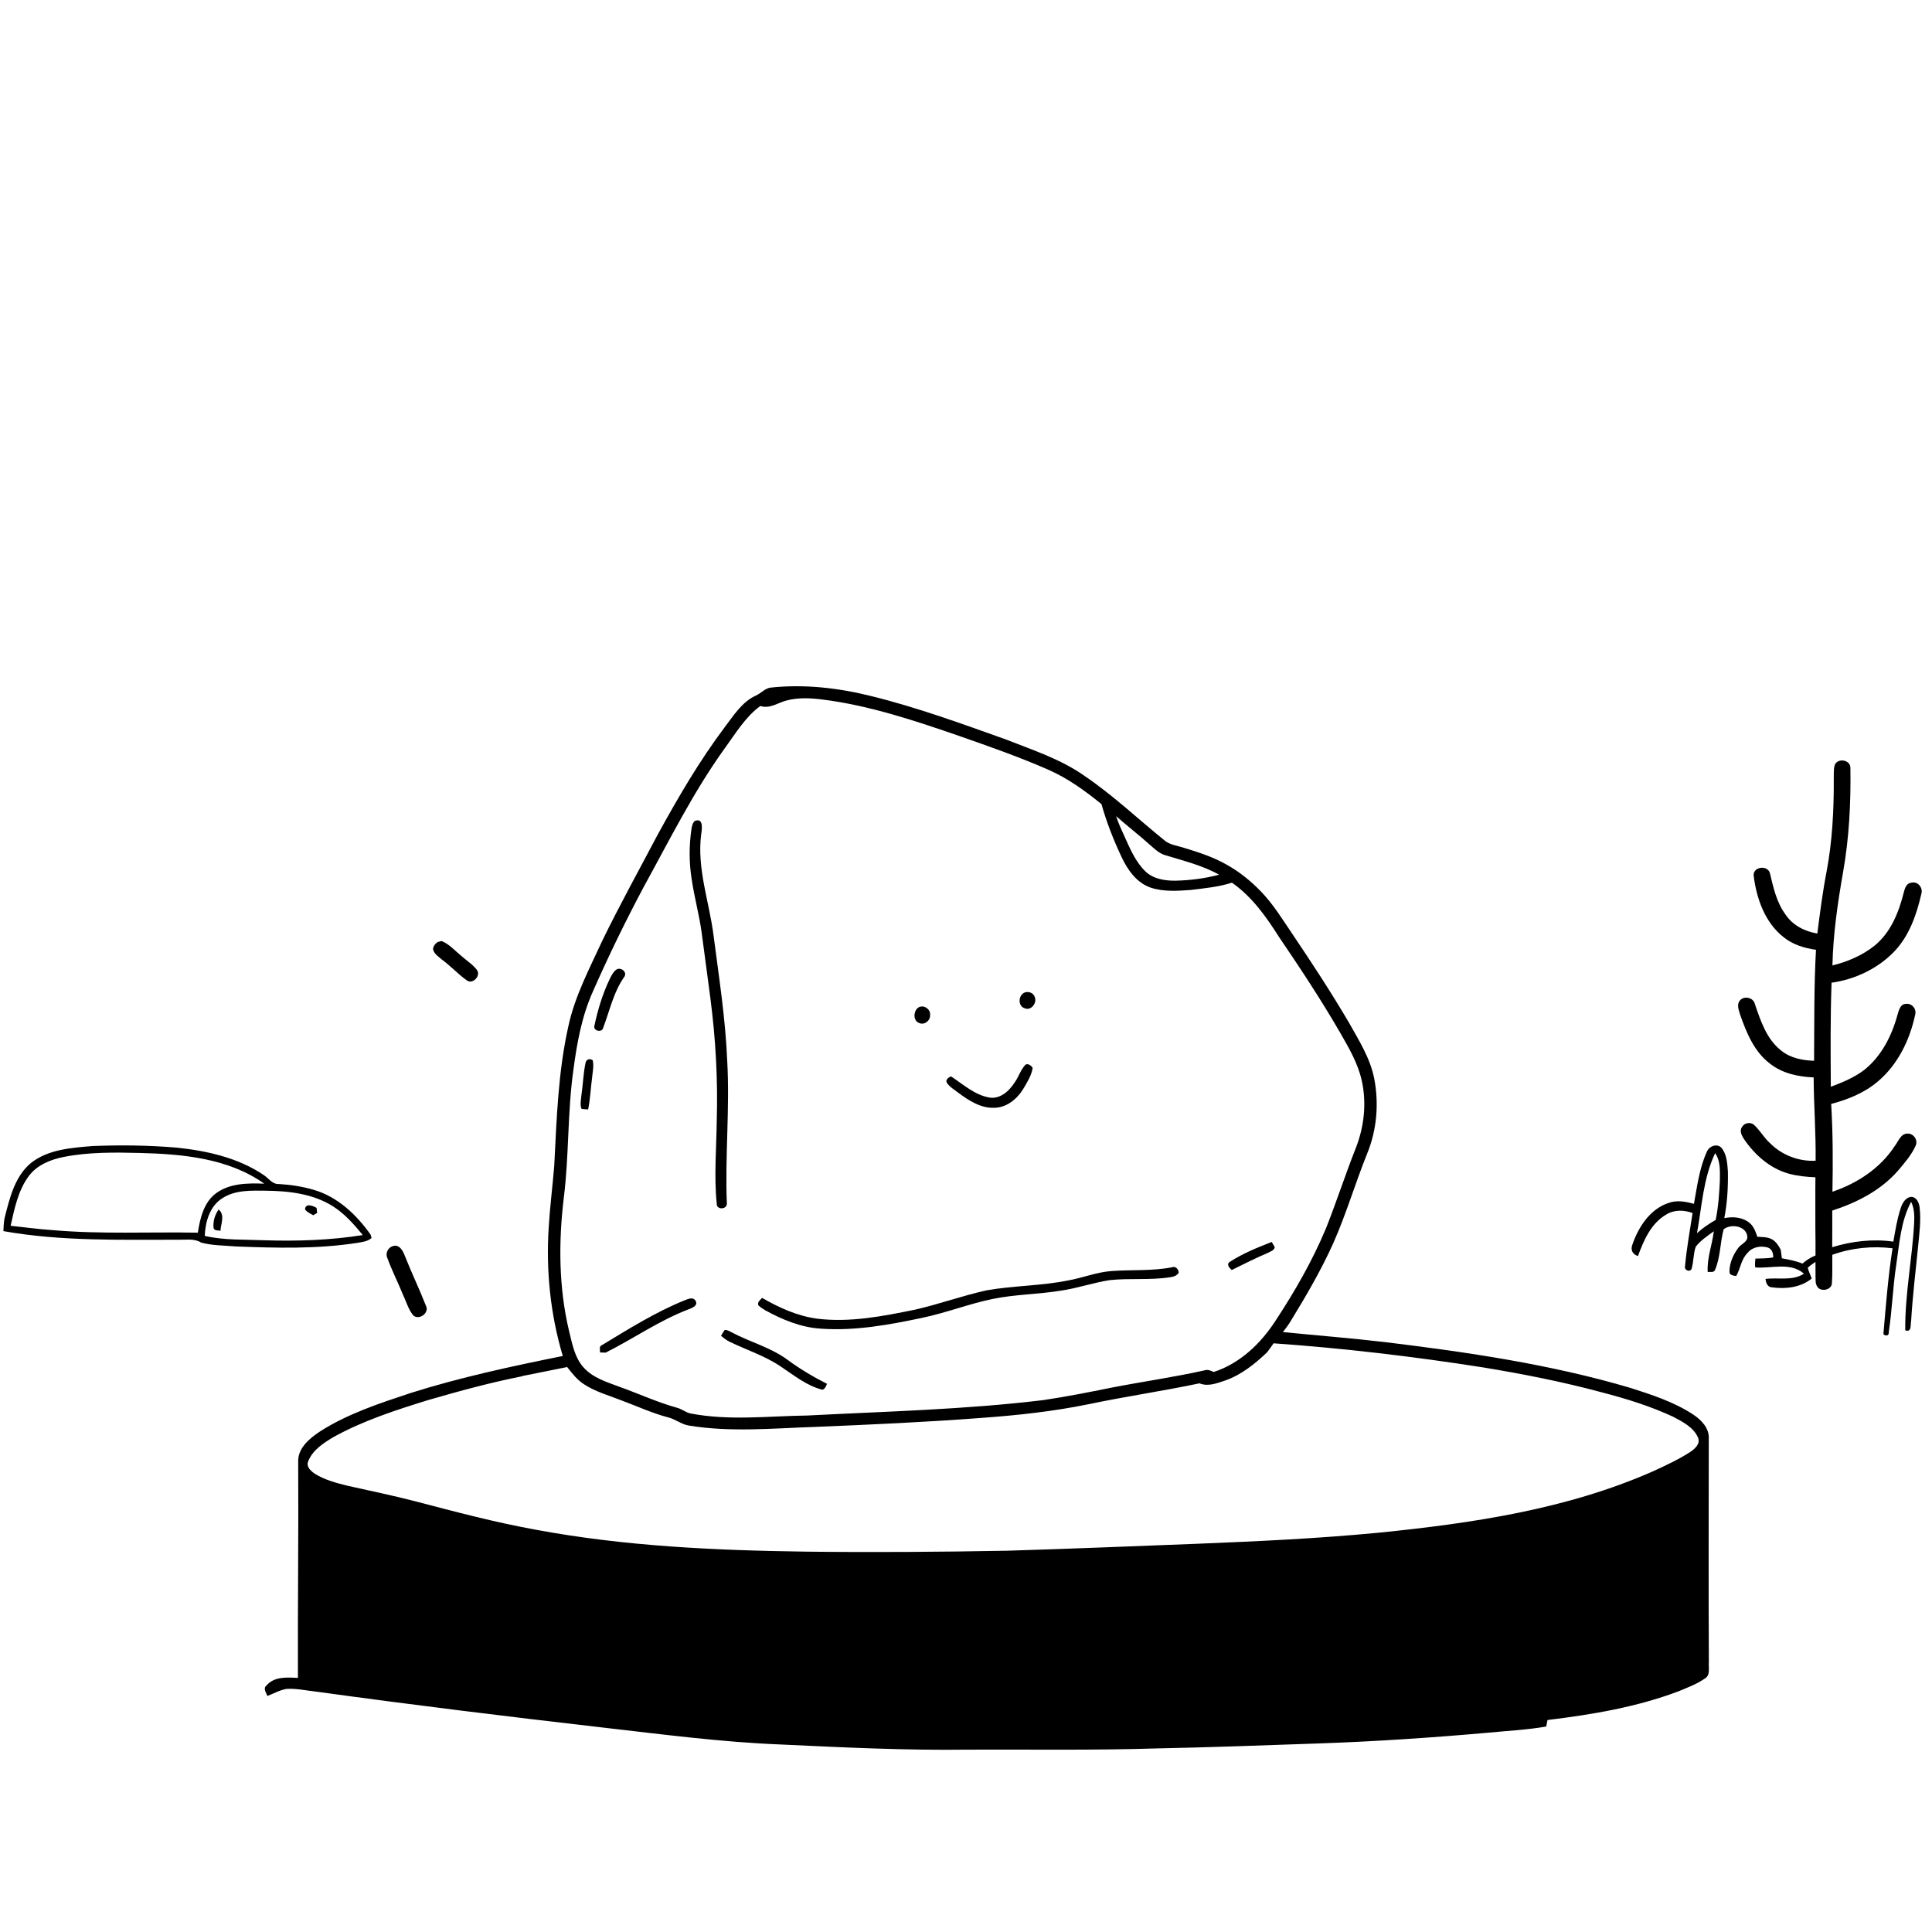 <svg xmlns="http://www.w3.org/2000/svg" viewBox="0 0 1024 1024" version="1.1">
<g id="Parent-Group"><g id="Group-rgba(0,0,0,0)" fill="rgba(0,0,0,0)">
<path fill="rgba(0,0,0,0)" opacity="1.00" d=" M 0.00 0.00 L 1024.00 0.00 L 1024.00 661.38 C 1021.52 661.35 1019.04 661.32 1016.57 661.29 C 1017.22 654.20 1018.29 647.04 1017.43 639.93 C 1017.14 637.49 1015.87 634.50 1013.06 634.37 C 1009.92 634.62 1008.28 637.68 1007.41 640.34 C 1005.53 646.11 1004.54 652.12 1003.52 658.09 C 992.64 656.53 981.56 657.85 971.10 661.04 C 971.16 654.57 971.15 648.11 971.13 641.64 C 984.03 637.46 996.66 631.05 1005.75 620.74 C 1009.32 616.57 1013.03 612.32 1015.31 607.29 C 1016.72 604.36 1014.31 600.73 1011.07 600.82 C 1007.38 600.79 1006.22 604.95 1004.30 607.36 C 996.63 619.17 984.42 627.19 971.23 631.64 C 971.51 616.13 971.50 600.60 970.56 585.11 C 979.43 582.77 988.17 579.25 995.23 573.26 C 1005.82 564.36 1012.19 551.31 1015.05 537.96 C 1016.03 534.84 1013.29 531.52 1010.04 532.09 C 1007.16 532.23 1006.46 535.43 1005.77 537.65 C 1002.78 548.81 997.27 559.78 988.08 567.09 C 982.78 571.11 976.56 573.70 970.37 576.00 C 970.25 557.62 970.10 539.23 970.77 520.86 C 983.28 519.11 995.44 513.31 1004.19 504.12 C 1011.99 495.86 1015.82 484.78 1018.32 473.91 C 1019.43 470.65 1016.51 466.90 1013.01 467.87 C 1010.40 468.08 1009.58 470.90 1009.04 473.01 C 1006.43 483.52 1002.11 494.36 993.43 501.32 C 986.97 506.43 979.20 509.75 971.23 511.70 C 971.59 494.98 974.04 478.40 976.92 461.95 C 980.11 443.82 981.03 425.34 980.75 406.96 C 980.75 402.67 974.07 401.58 972.46 405.42 C 971.73 407.86 972.03 410.47 971.94 413.00 C 972.01 429.42 971.17 445.90 968.11 462.06 C 966.01 472.89 964.63 483.84 963.22 494.78 C 956.55 493.71 950.03 490.37 946.28 484.60 C 941.58 478.19 939.89 470.30 938.08 462.74 C 936.79 458.38 929.26 459.30 929.46 463.98 C 930.94 476.12 935.38 488.88 945.30 496.69 C 950.18 500.68 956.35 502.55 962.51 503.41 C 961.41 523.01 961.65 542.63 961.50 562.24 C 955.37 562.04 948.97 560.81 944.10 556.85 C 936.32 550.83 933.16 541.05 930.10 532.10 C 929.32 528.71 924.44 527.61 922.24 530.23 C 920.33 532.36 921.58 535.32 922.27 537.69 C 925.64 547.32 929.75 557.47 938.18 563.79 C 944.70 568.95 953.13 570.70 961.27 571.05 C 961.34 585.78 962.51 600.48 962.31 615.22 C 953.34 615.67 944.39 612.24 938.09 605.84 C 934.89 602.99 932.85 599.11 929.71 596.23 C 927.77 594.51 924.51 595.11 923.27 597.36 C 921.86 599.39 923.12 601.82 924.28 603.63 C 929.95 611.99 938.00 619.22 947.89 622.01 C 952.54 623.32 957.39 623.78 962.21 623.99 C 962.10 632.81 962.22 641.64 962.18 650.47 C 961.51 654.34 961.04 658.25 960.88 662.18 C 955.20 662.82 949.48 662.71 943.80 662.33 C 942.66 660.17 941.28 657.98 939.08 656.81 C 936.73 655.55 933.99 655.70 931.43 655.51 C 930.47 652.79 929.50 649.83 927.11 648.01 C 923.42 645.06 918.37 644.74 913.91 645.64 C 915.51 637.52 915.96 629.20 915.82 620.94 C 915.51 616.65 915.26 611.85 912.44 608.39 C 909.99 605.77 905.78 607.55 904.62 610.55 C 900.69 619.21 899.53 628.80 897.82 638.07 C 893.34 636.81 888.52 635.94 884.04 637.70 C 874.40 641.03 868.36 650.48 865.18 659.71 C 850.45 660.10 835.70 659.78 820.97 659.79 C 796.98 659.63 772.98 659.78 748.99 659.65 C 734.90 658.96 720.78 659.83 706.70 658.84 C 713.52 643.43 718.28 627.22 724.56 611.60 C 729.77 598.98 730.96 584.81 728.32 571.43 C 726.16 560.73 720.23 551.39 714.97 542.01 C 705.55 525.97 695.34 510.41 684.95 494.98 C 679.74 487.31 674.89 479.31 668.42 472.60 C 662.98 466.96 656.81 461.95 649.94 458.17 C 642.75 454.09 634.82 451.58 626.96 449.19 C 623.76 448.18 620.23 447.79 617.52 445.67 C 603.27 434.20 589.97 421.49 574.79 411.22 C 562.19 402.33 547.38 397.55 533.18 391.94 C 509.70 383.57 486.23 374.98 461.99 368.99 C 444.43 364.59 426.17 362.49 408.12 364.48 C 405.25 365.04 403.29 367.48 400.69 368.64 C 393.33 371.96 388.95 379.07 384.23 385.26 C 370.67 403.30 359.30 422.83 348.47 442.60 C 338.70 461.15 328.53 479.50 319.34 498.36 C 312.52 513.22 304.69 527.87 301.23 543.99 C 295.79 568.28 295.02 593.28 293.75 618.06 C 292.85 628.97 291.46 639.85 290.81 650.79 C 290.50 651.84 290.18 652.89 289.85 653.94 C 258.71 654.66 227.54 653.64 196.41 654.36 C 188.99 643.84 178.97 634.34 166.35 630.65 C 160.35 628.88 154.12 627.92 147.88 627.56 C 144.22 627.79 142.24 624.25 139.43 622.56 C 125.87 613.53 109.52 609.91 93.53 608.26 C 78.74 607.00 63.87 606.84 49.05 607.42 C 37.86 608.37 25.64 609.15 16.45 616.37 C 7.74 623.57 5.07 635.22 2.41 645.68 C 1.59 644.64 0.79 643.60 0.00 642.55 L 0.00 0.00 M 209.38 462.40 C 192.03 465.53 176.76 478.23 170.81 494.86 C 166.16 506.98 166.33 520.77 171.06 532.84 C 175.40 544.41 184.19 554.13 195.04 559.99 C 209.00 567.93 226.59 568.37 241.34 562.33 C 255.56 556.68 267.30 544.62 271.79 529.90 C 279.25 508.04 269.36 482.11 249.72 470.20 C 238.04 462.18 223.16 460.14 209.38 462.40 Z" />
<path fill="rgba(0,0,0,0)" opacity="1.00" d=" M 899.45 653.62 C 902.02 639.40 902.77 624.44 909.06 611.20 C 912.05 615.51 911.56 620.99 911.56 625.97 C 911.21 632.86 910.76 639.81 909.34 646.58 C 905.82 648.61 902.44 650.85 899.45 653.62 Z" />
</g>
<g id="Group-000000" fill="#000000">
<path fill="#000000" opacity="1.00" d=" M 400.69 368.64 C 403.29 367.48 405.25 365.04 408.12 364.48 C 426.17 362.49 444.43 364.59 461.99 368.99 C 486.23 374.98 509.70 383.57 533.18 391.94 C 547.38 397.55 562.19 402.33 574.79 411.22 C 589.97 421.49 603.27 434.20 617.52 445.67 C 620.23 447.79 623.76 448.18 626.96 449.19 C 634.82 451.58 642.75 454.09 649.94 458.17 C 656.81 461.95 662.98 466.96 668.42 472.60 C 674.89 479.31 679.74 487.31 684.95 494.98 C 695.34 510.41 705.55 525.97 714.97 542.01 C 720.23 551.39 726.16 560.73 728.32 571.43 C 730.96 584.81 729.77 598.98 724.56 611.60 C 718.28 627.22 713.52 643.43 706.70 658.84 C 700.27 673.14 692.36 686.70 684.18 700.06 C 682.94 702.16 681.48 704.11 679.95 706.01 C 698.03 707.84 716.17 709.23 734.23 711.36 C 777.97 716.70 821.82 723.10 864.17 735.62 C 875.60 739.28 887.21 743.04 897.33 749.66 C 901.50 752.44 905.69 756.56 905.69 761.93 C 905.67 801.55 905.50 841.17 905.73 880.78 C 905.44 883.73 906.72 887.83 903.61 889.65 C 899.33 892.65 894.36 894.45 889.57 896.46 C 867.33 904.84 843.72 908.79 820.21 911.64 C 819.97 912.78 819.75 913.93 819.53 915.09 C 809.42 916.87 799.13 917.34 788.93 918.35 C 759.00 921.01 729.01 923.02 698.98 924.06 C 670.31 925.03 641.65 926.14 612.97 926.70 C 579.67 927.76 546.36 927.21 513.05 927.35 C 480.00 927.80 446.97 926.17 413.97 924.62 C 382.10 923.38 350.46 919.15 318.80 915.55 C 268.41 909.74 218.06 903.57 167.82 896.63 C 162.50 896.09 157.20 894.80 151.83 895.16 C 148.26 895.78 145.07 897.63 141.71 898.90 C 141.10 897.13 139.28 894.94 141.23 893.37 C 145.37 888.46 152.15 889.04 157.91 889.33 C 157.75 851.20 158.29 813.08 158.05 774.95 C 157.70 767.54 164.11 762.35 169.69 758.64 C 184.40 749.26 201.14 743.80 217.59 738.34 C 244.02 729.98 271.15 724.18 298.29 718.70 C 291.74 696.76 289.37 673.63 290.81 650.79 C 291.46 639.85 292.85 628.97 293.75 618.06 C 295.02 593.28 295.79 568.28 301.23 543.99 C 304.69 527.87 312.52 513.22 319.34 498.36 C 328.53 479.50 338.70 461.15 348.47 442.60 C 359.30 422.83 370.67 403.30 384.23 385.26 C 388.95 379.07 393.33 371.96 400.69 368.64 M 417.23 371.19 C 412.47 372.29 408.11 375.88 403.00 374.19 C 395.08 379.94 389.98 388.61 384.29 396.40 C 367.62 419.52 354.91 445.14 341.20 470.06 C 331.60 488.08 322.65 506.45 314.42 525.13 C 308.43 538.30 305.81 552.66 303.93 566.92 C 300.73 589.49 301.65 612.40 298.81 635.01 C 295.99 658.47 296.12 682.49 301.64 705.57 C 303.30 712.21 304.53 719.45 309.26 724.73 C 314.12 730.20 321.31 732.42 327.95 734.89 C 338.28 738.56 348.27 743.21 358.85 746.14 C 361.34 746.78 363.36 748.56 365.86 749.14 C 386.38 753.12 407.31 750.53 428.01 750.25 C 469.70 748.08 511.53 747.10 553.02 742.08 C 565.12 740.28 577.12 737.92 589.10 735.48 C 605.55 732.28 622.16 729.95 638.53 726.29 C 640.17 725.74 641.79 726.47 643.26 727.19 C 657.19 722.69 668.29 712.06 676.09 699.96 C 686.32 684.39 695.67 668.14 702.85 650.92 C 708.40 636.92 713.03 622.58 718.57 608.57 C 723.01 597.33 724.41 584.78 721.80 572.93 C 719.82 563.79 715.06 555.61 710.44 547.59 C 700.31 530.03 689.12 513.12 677.73 496.36 C 670.98 485.68 663.45 475.17 652.96 467.84 C 645.86 470.12 638.38 470.80 631.02 471.71 C 624.00 472.20 616.69 472.72 609.91 470.47 C 602.51 467.95 597.72 461.15 594.51 454.37 C 590.23 445.28 586.52 435.89 583.81 426.21 C 575.20 419.21 566.11 412.60 555.91 408.10 C 540.55 401.32 524.68 395.78 508.84 390.22 C 484.90 381.97 460.66 373.80 435.42 370.70 C 429.39 369.97 423.17 369.68 417.23 371.19 M 591.58 432.58 C 592.77 436.45 594.57 440.10 596.22 443.79 C 599.11 450.19 601.96 456.88 607.09 461.86 C 611.28 465.88 617.40 466.84 622.99 466.78 C 630.80 466.61 638.60 465.61 646.16 463.61 C 637.28 458.66 627.34 456.26 617.70 453.29 C 614.38 452.39 611.93 449.88 609.40 447.71 C 603.60 442.50 597.41 437.75 591.58 432.58 M 675.02 711.98 C 673.92 713.57 672.81 715.16 671.63 716.70 C 665.16 722.88 658.00 728.64 649.46 731.67 C 645.09 733.10 640.31 735.09 635.77 733.19 C 616.31 737.29 596.62 740.14 577.16 744.22 C 558.29 748.09 539.13 750.17 519.93 751.54 C 490.66 753.76 461.32 755.09 432.00 756.29 C 409.69 757.03 387.19 759.23 365.02 755.56 C 360.98 754.89 357.79 752.02 353.81 751.15 C 345.57 748.97 337.83 745.38 329.86 742.42 C 322.99 739.68 315.68 737.74 309.45 733.63 C 305.84 731.31 303.22 727.87 300.60 724.56 C 292.66 726.16 284.72 727.76 276.78 729.34 L 276.65 729.47 C 259.89 732.79 243.38 737.30 226.97 742.06 C 209.79 747.37 192.51 752.96 176.70 761.70 C 171.43 764.88 165.72 768.52 163.36 774.51 C 162.08 777.36 164.80 779.69 166.90 781.14 C 172.10 784.39 178.13 785.95 184.02 787.43 C 196.11 790.18 208.26 792.62 220.25 795.75 C 241.34 801.29 262.45 806.89 283.92 810.77 C 331.06 819.56 379.11 821.74 426.96 822.40 C 462.62 822.83 498.31 822.57 533.97 821.91 C 567.32 820.88 600.67 819.55 634.01 818.25 C 666.34 816.94 698.68 815.46 730.89 812.35 C 780.19 807.36 830.16 800.04 875.86 779.94 C 882.62 776.84 889.41 773.71 895.69 769.69 C 898.17 768.03 901.34 765.39 900.02 762.02 C 897.65 756.48 891.86 753.61 886.83 750.92 C 874.73 745.29 861.93 741.33 849.03 737.98 C 828.26 732.37 807.13 728.22 785.91 724.73 C 749.14 718.96 712.14 714.60 675.02 711.98 Z" />
<path fill="#000000" opacity="1.00" d=" M 972.46 405.42 C 974.07 401.58 980.75 402.67 980.75 406.96 C 981.03 425.34 980.11 443.82 976.92 461.95 C 974.04 478.40 971.59 494.98 971.23 511.70 C 979.20 509.75 986.97 506.43 993.43 501.32 C 1002.11 494.36 1006.43 483.52 1009.04 473.01 C 1009.58 470.90 1010.40 468.08 1013.01 467.87 C 1016.51 466.90 1019.43 470.65 1018.32 473.91 C 1015.82 484.78 1011.99 495.86 1004.19 504.12 C 995.44 513.31 983.28 519.11 970.77 520.86 C 970.10 539.23 970.25 557.62 970.37 576.00 C 976.56 573.70 982.78 571.11 988.08 567.09 C 997.27 559.78 1002.78 548.81 1005.77 537.65 C 1006.46 535.43 1007.16 532.23 1010.04 532.09 C 1013.29 531.52 1016.03 534.84 1015.05 537.96 C 1012.19 551.31 1005.82 564.36 995.23 573.26 C 988.17 579.25 979.43 582.77 970.56 585.11 C 971.50 600.60 971.51 616.13 971.23 631.64 C 984.42 627.19 996.63 619.17 1004.30 607.36 C 1006.22 604.95 1007.38 600.79 1011.07 600.82 C 1014.31 600.73 1016.72 604.36 1015.31 607.29 C 1013.03 612.32 1009.32 616.57 1005.75 620.74 C 996.66 631.05 984.03 637.46 971.13 641.64 C 971.15 648.11 971.16 654.57 971.10 661.04 C 981.56 657.85 992.64 656.53 1003.52 658.09 C 1004.54 652.12 1005.53 646.11 1007.41 640.34 C 1008.28 637.68 1009.92 634.62 1013.06 634.37 C 1015.87 634.50 1017.14 637.49 1017.43 639.93 C 1018.29 647.04 1017.22 654.20 1016.57 661.29 C 1015.26 674.17 1013.73 687.03 1012.95 699.95 C 1012.49 702.07 1013.38 706.38 1009.82 705.08 C 1009.61 685.95 1013.57 667.05 1014.54 647.98 C 1014.75 644.25 1014.60 640.40 1012.94 636.99 C 1007.35 647.40 1006.70 659.50 1004.97 670.96 C 1003.21 682.58 1002.86 694.37 1001.09 705.98 C 1001.33 708.01 999.56 708.32 998.24 707.17 C 999.55 691.96 1000.72 676.71 1003.09 661.61 C 992.38 660.30 981.33 661.39 971.17 665.07 C 971.07 670.08 971.33 675.10 970.94 680.11 C 970.92 682.77 967.68 684.13 965.41 683.50 C 963.37 683.09 962.36 680.92 962.33 679.03 C 962.16 675.64 962.33 672.24 962.24 668.85 C 960.82 669.84 959.31 670.73 958.14 672.01 C 958.68 673.93 959.55 675.75 960.26 677.62 C 954.61 682.36 946.48 683.31 939.41 682.34 C 936.85 682.32 935.97 680.03 935.77 677.87 C 942.58 676.97 949.95 679.08 956.14 675.08 C 948.82 668.73 938.87 672.50 930.31 671.75 C 930.08 670.19 930.24 668.62 930.39 667.08 C 933.53 666.94 936.71 667.09 939.82 666.45 C 939.97 664.34 939.12 661.88 936.93 661.21 C 933.15 660.12 928.70 660.92 926.19 664.14 C 922.85 667.45 922.48 672.37 920.25 676.31 C 918.88 676.13 916.60 675.97 916.66 674.09 C 916.61 669.56 918.59 665.05 921.27 661.46 C 922.80 659.25 926.74 658.18 926.05 654.98 C 925.16 649.62 917.29 648.55 913.58 651.54 C 911.63 658.62 911.94 666.30 908.98 673.11 C 908.35 674.72 906.40 673.94 905.12 674.22 C 904.66 666.85 907.49 659.83 908.36 652.59 C 904.99 655.09 901.36 657.43 898.78 660.79 C 897.42 664.62 897.73 668.84 896.51 672.72 C 895.31 674.52 892.50 672.99 893.11 671.02 C 893.97 661.61 895.65 652.28 897.10 642.95 C 892.52 641.18 887.16 641.10 882.95 643.85 C 874.98 648.56 871.21 657.46 868.15 665.74 C 865.35 664.87 864.09 662.49 865.18 659.71 C 868.36 650.48 874.40 641.03 884.04 637.70 C 888.52 635.94 893.34 636.81 897.82 638.07 C 899.53 628.80 900.69 619.21 904.62 610.55 C 905.78 607.55 909.99 605.77 912.44 608.39 C 915.26 611.85 915.51 616.65 915.82 620.94 C 915.96 629.20 915.51 637.52 913.91 645.64 C 918.37 644.74 923.42 645.06 927.11 648.01 C 929.50 649.83 930.47 652.79 931.43 655.51 C 933.99 655.70 936.73 655.55 939.08 656.81 C 941.28 657.98 942.66 660.17 943.80 662.33 C 944.05 663.84 944.23 665.38 944.43 666.92 C 948.11 667.62 951.83 668.28 955.32 669.72 C 957.40 667.94 959.69 666.43 962.26 665.43 C 962.27 660.44 962.26 655.45 962.18 650.47 C 962.22 641.64 962.10 632.81 962.21 623.99 C 957.39 623.78 952.54 623.32 947.89 622.01 C 938.00 619.22 929.95 611.99 924.28 603.63 C 923.12 601.82 921.86 599.39 923.27 597.36 C 924.51 595.11 927.77 594.51 929.71 596.23 C 932.85 599.11 934.89 602.99 938.09 605.84 C 944.39 612.24 953.34 615.67 962.31 615.22 C 962.51 600.48 961.34 585.78 961.27 571.05 C 953.13 570.70 944.70 568.95 938.18 563.79 C 929.75 557.47 925.64 547.32 922.27 537.69 C 921.58 535.32 920.33 532.36 922.24 530.23 C 924.44 527.61 929.32 528.71 930.10 532.10 C 933.16 541.05 936.32 550.83 944.10 556.85 C 948.97 560.81 955.37 562.04 961.50 562.24 C 961.65 542.63 961.41 523.01 962.51 503.41 C 956.35 502.55 950.18 500.68 945.30 496.69 C 935.38 488.88 930.94 476.12 929.46 463.98 C 929.26 459.30 936.79 458.38 938.08 462.74 C 939.89 470.30 941.58 478.19 946.28 484.60 C 950.03 490.37 956.55 493.71 963.22 494.78 C 964.63 483.84 966.01 472.89 968.11 462.06 C 971.17 445.90 972.01 429.42 971.94 413.00 C 972.03 410.47 971.73 407.86 972.46 405.42 M 899.45 653.62 C 902.44 650.85 905.82 648.61 909.34 646.58 C 910.76 639.81 911.21 632.86 911.56 625.97 C 911.56 620.99 912.05 615.51 909.06 611.20 C 902.77 624.44 902.02 639.40 899.45 653.62 Z" />
<path fill="#000000" opacity="1.00" d=" M 368.31 435.09 C 372.88 433.41 372.10 439.16 371.68 441.90 C 369.21 460.24 375.94 477.87 378.20 495.83 C 381.06 517.88 384.52 539.89 385.43 562.13 C 386.89 587.41 384.21 612.72 385.25 638.00 C 385.22 641.17 379.69 641.30 379.89 638.01 C 378.40 623.38 379.72 608.68 379.89 594.02 C 380.53 572.24 379.32 550.41 376.48 528.81 C 374.91 517.19 373.44 505.55 371.84 493.94 C 370.53 484.54 367.97 475.37 366.60 465.99 C 365.18 457.11 365.20 448.03 366.53 439.14 C 366.81 437.67 367.09 436.09 368.31 435.09 Z" />
<path fill="#000000" opacity="1.00" d=" M 232.14 499.24 C 232.62 499.12 233.58 498.89 234.07 498.77 C 238.15 500.39 241.08 503.89 244.45 506.59 C 247.25 509.14 250.62 511.14 252.89 514.24 C 254.88 517.25 250.55 521.92 247.44 519.63 C 242.79 516.34 238.95 512.06 234.35 508.71 C 232.49 507.06 229.94 505.61 229.50 502.94 C 229.75 501.37 230.75 499.99 232.14 499.24 Z" />
<path fill="#000000" opacity="1.00" d=" M 326.36 514.14 C 328.69 512.10 332.80 515.09 330.84 517.81 C 325.15 525.87 323.17 535.66 319.71 544.72 C 319.24 547.27 314.84 546.69 314.96 544.08 C 316.75 535.50 319.30 527.01 323.07 519.08 C 323.94 517.30 324.85 515.46 326.36 514.14 Z" />
<path fill="#000000" opacity="1.00" d=" M 543.06 526.07 C 545.14 525.28 547.78 526.22 548.44 528.45 C 549.78 531.56 546.52 535.86 543.14 534.41 C 539.38 533.36 539.67 527.43 543.06 526.07 Z" />
<path fill="#000000" opacity="1.00" d=" M 486.30 534.35 C 488.96 531.99 493.40 534.64 492.96 538.04 C 493.16 540.97 489.89 543.51 487.14 542.19 C 483.99 541.06 484.10 536.36 486.30 534.35 Z" />
<path fill="#000000" opacity="1.00" d=" M 310.32 563.51 C 310.60 561.51 312.56 560.76 314.18 561.99 C 314.84 565.01 314.11 568.09 313.83 571.12 C 313.07 576.75 312.87 582.46 311.72 588.03 C 310.54 587.98 309.37 587.88 308.21 587.72 C 307.26 585.27 308.04 582.60 308.20 580.09 C 309.04 574.58 309.16 568.97 310.32 563.51 Z" />
<path fill="#000000" opacity="1.00" d=" M 543.39 564.44 C 544.60 563.29 546.71 564.82 547.33 566.06 C 546.69 570.14 544.35 573.72 542.29 577.24 C 539.01 582.58 533.47 587.09 526.95 587.16 C 519.76 587.44 513.45 583.27 507.90 579.17 C 505.84 577.52 503.37 576.19 501.89 573.95 C 500.87 572.35 502.77 570.99 504.06 570.51 C 510.62 574.80 516.77 580.56 524.82 581.79 C 530.38 582.42 534.98 578.12 537.76 573.76 C 539.92 570.82 540.90 567.12 543.39 564.44 Z" />
<path fill="#000000" opacity="1.00" d=" M 16.45 616.37 C 25.64 609.15 37.86 608.37 49.05 607.42 C 63.87 606.84 78.74 607.00 93.53 608.26 C 109.52 609.91 125.87 613.53 139.43 622.56 C 142.24 624.25 144.22 627.79 147.88 627.56 C 154.12 627.92 160.35 628.88 166.35 630.65 C 178.97 634.34 188.99 643.84 196.41 654.36 C 196.54 654.81 196.81 655.71 196.94 656.16 C 194.88 658.00 192.08 658.27 189.48 658.73 C 168.12 662.07 146.42 661.47 124.90 660.64 C 118.80 660.08 112.53 660.22 106.60 658.59 C 103.13 656.39 98.96 657.15 95.08 657.08 C 63.97 657.05 32.56 657.99 1.80 652.52 C 1.87 650.22 2.00 647.93 2.41 645.68 C 5.07 635.22 7.74 623.57 16.45 616.37 M 33.91 613.18 C 26.85 614.56 19.63 617.42 15.22 623.39 C 9.57 631.02 7.68 640.60 5.63 649.68 C 13.09 650.47 20.51 651.52 28.00 652.00 C 53.55 654.23 79.24 652.87 104.85 653.34 C 106.05 645.79 107.97 637.34 114.44 632.50 C 121.78 627.07 131.36 627.05 140.07 627.37 C 120.98 613.82 96.68 611.66 73.97 611.09 C 60.61 610.76 47.09 610.60 33.91 613.18 M 117.95 635.02 C 111.20 639.15 108.81 647.60 108.52 655.05 C 118.75 657.43 129.51 656.92 139.99 657.36 C 157.46 657.92 175.01 657.37 192.29 654.61 C 187.66 648.98 182.77 643.38 176.57 639.43 C 166.04 632.71 153.25 631.25 141.03 631.10 C 133.25 631.02 124.77 630.63 117.95 635.02 Z" />
<path fill="#000000" opacity="1.00" d=" M 161.67 640.99 C 161.85 637.52 165.93 639.05 167.80 640.23 C 167.87 640.90 168.01 642.24 168.08 642.91 C 167.56 643.20 166.52 643.80 166.00 644.10 C 164.46 643.22 162.71 642.51 161.67 640.99 Z" />
<path fill="#000000" opacity="1.00" d=" M 113.20 650.86 C 112.82 647.45 113.86 643.82 115.90 641.06 C 119.38 643.98 117.05 648.63 116.85 652.36 C 115.62 652.00 113.61 652.49 113.20 650.86 Z" />
<path fill="#000000" opacity="1.00" d=" M 651.77 668.83 C 658.69 664.38 666.41 661.22 674.06 658.26 C 674.46 658.95 675.25 660.33 675.64 661.02 C 675.35 662.81 673.33 663.26 672.00 664.05 C 665.48 666.80 659.18 670.02 652.83 673.13 C 651.61 672.06 649.86 670.15 651.77 668.83 Z" />
<path fill="#000000" opacity="1.00" d=" M 208.41 660.40 C 211.68 659.48 213.53 662.89 214.49 665.42 C 218.02 674.39 222.24 683.08 225.75 692.06 C 227.80 695.89 221.95 700.06 218.96 697.10 C 216.34 693.84 215.27 689.68 213.48 685.96 C 210.83 679.52 207.68 673.28 205.29 666.75 C 204.09 664.20 205.74 661.05 208.41 660.40 Z" />
<path fill="#000000" opacity="1.00" d=" M 588.87 673.70 C 599.58 672.89 610.41 673.76 621.01 671.72 C 623.04 670.90 624.58 672.59 624.75 674.51 C 623.84 676.28 621.76 676.73 619.96 677.00 C 609.42 678.59 598.70 677.37 588.13 678.50 C 579.31 679.87 570.82 682.88 561.97 684.12 C 550.02 686.06 537.83 686.03 525.95 688.51 C 513.49 691.10 501.56 695.77 489.10 698.41 C 471.39 702.16 453.27 705.50 435.08 704.22 C 424.61 703.58 414.73 699.50 405.64 694.50 C 404.34 693.73 403.06 692.93 401.97 691.89 C 401.28 690.11 402.90 689.02 403.94 687.91 C 412.93 693.11 422.61 697.50 432.98 698.91 C 450.41 701.08 467.85 697.64 484.87 694.17 C 497.69 691.28 510.07 686.73 522.90 683.91 C 537.22 681.38 551.88 681.56 566.15 678.66 C 573.80 677.32 581.09 674.30 588.87 673.70 Z" />
<path fill="#000000" opacity="1.00" d=" M 362.57 689.31 C 364.53 688.63 367.13 687.11 368.64 689.39 C 370.14 691.93 367.06 693.16 365.16 693.89 C 349.57 699.77 335.84 709.47 321.01 716.92 C 320.27 716.90 318.77 716.85 318.03 716.83 C 318.11 715.49 317.34 713.64 318.98 712.97 C 333.13 704.43 347.21 695.56 362.57 689.31 Z" />
<path fill="#000000" opacity="1.00" d=" M 384.09 704.93 C 385.41 704.75 386.56 705.57 387.70 706.11 C 397.43 711.32 408.41 714.10 417.40 720.71 C 423.98 725.59 431.03 729.76 438.33 733.46 C 437.79 734.68 437.34 736.11 435.92 736.60 C 427.57 734.52 420.79 728.91 413.75 724.25 C 405.42 718.60 395.73 715.54 386.73 711.17 C 385.05 710.36 383.59 709.18 382.16 708.02 C 382.73 706.94 383.38 705.91 384.09 704.93 Z" />
</g>
<g id="Group-000000" fill="#000000">
<path fill="rgba(0,0,0,0)" opacity="1.00" d=" M 417.23 371.19 C 423.17 369.68 429.39 369.97 435.42 370.70 C 460.66 373.80 484.90 381.97 508.84 390.22 C 524.68 395.78 540.55 401.32 555.91 408.10 C 566.11 412.60 575.20 419.21 583.81 426.21 C 586.52 435.89 590.23 445.28 594.51 454.37 C 597.72 461.15 602.51 467.95 609.91 470.47 C 616.69 472.72 624.00 472.20 631.02 471.71 C 638.38 470.80 645.86 470.12 652.96 467.84 C 663.45 475.17 670.98 485.68 677.73 496.36 C 689.12 513.12 700.31 530.03 710.44 547.59 C 715.06 555.61 719.82 563.79 721.80 572.93 C 724.41 584.78 723.01 597.33 718.57 608.57 C 713.03 622.58 708.40 636.92 702.85 650.92 C 695.67 668.14 686.32 684.39 676.09 699.96 C 668.29 712.06 657.19 722.69 643.26 727.19 C 641.79 726.47 640.17 725.74 638.53 726.29 C 622.16 729.95 605.55 732.28 589.10 735.48 C 577.12 737.92 565.12 740.28 553.02 742.08 C 511.53 747.10 469.70 748.08 428.01 750.25 C 407.31 750.53 386.38 753.12 365.86 749.14 C 363.36 748.56 361.34 746.78 358.85 746.14 C 348.27 743.21 338.28 738.56 327.95 734.89 C 321.31 732.42 314.12 730.20 309.26 724.73 C 304.53 719.45 303.30 712.21 301.64 705.57 C 296.12 682.49 295.99 658.47 298.81 635.01 C 301.65 612.40 300.73 589.49 303.93 566.92 C 305.81 552.66 308.43 538.30 314.42 525.13 C 322.65 506.45 331.60 488.08 341.20 470.06 C 354.91 445.14 367.62 419.52 384.29 396.40 C 389.98 388.61 395.08 379.94 403.00 374.19 C 408.11 375.88 412.47 372.29 417.23 371.19 M 368.31 435.09 C 367.09 436.09 366.81 437.67 366.53 439.14 C 365.20 448.03 365.18 457.11 366.60 465.99 C 367.97 475.37 370.53 484.54 371.84 493.94 C 373.44 505.55 374.91 517.19 376.48 528.81 C 379.32 550.41 380.53 572.24 379.89 594.02 C 379.72 608.68 378.40 623.38 379.89 638.01 C 379.69 641.30 385.22 641.17 385.25 638.00 C 384.21 612.72 386.89 587.41 385.43 562.13 C 384.52 539.89 381.06 517.88 378.20 495.83 C 375.94 477.87 369.21 460.24 371.68 441.90 C 372.10 439.16 372.88 433.41 368.31 435.09 M 326.36 514.14 C 324.85 515.46 323.94 517.30 323.07 519.08 C 319.30 527.01 316.75 535.50 314.96 544.08 C 314.84 546.69 319.24 547.27 319.71 544.72 C 323.17 535.66 325.15 525.87 330.84 517.81 C 332.80 515.09 328.69 512.10 326.36 514.14 M 543.06 526.07 C 539.67 527.43 539.38 533.36 543.14 534.41 C 546.52 535.86 549.78 531.56 548.44 528.45 C 547.78 526.22 545.14 525.28 543.06 526.07 M 486.30 534.35 C 484.10 536.36 483.99 541.06 487.14 542.19 C 489.89 543.51 493.16 540.97 492.96 538.04 C 493.40 534.64 488.96 531.99 486.30 534.35 M 310.32 563.51 C 309.16 568.97 309.04 574.58 308.20 580.09 C 308.04 582.60 307.26 585.27 308.21 587.72 C 309.37 587.88 310.54 587.98 311.72 588.03 C 312.87 582.46 313.07 576.75 313.83 571.12 C 314.11 568.09 314.84 565.01 314.18 561.99 C 312.56 560.76 310.60 561.51 310.32 563.51 M 543.39 564.44 C 540.90 567.12 539.92 570.82 537.76 573.76 C 534.98 578.12 530.38 582.42 524.82 581.79 C 516.77 580.56 510.62 574.80 504.06 570.51 C 502.77 570.99 500.87 572.35 501.89 573.95 C 503.37 576.19 505.84 577.52 507.90 579.17 C 513.45 583.27 519.76 587.44 526.95 587.16 C 533.47 587.09 539.01 582.58 542.29 577.24 C 544.35 573.72 546.69 570.14 547.33 566.06 C 546.71 564.82 544.60 563.29 543.39 564.44 M 651.77 668.83 C 649.86 670.15 651.61 672.06 652.83 673.13 C 659.18 670.02 665.48 666.80 672.00 664.05 C 673.33 663.26 675.35 662.81 675.64 661.02 C 675.25 660.33 674.46 658.95 674.06 658.26 C 666.41 661.22 658.69 664.38 651.77 668.83 M 588.87 673.70 C 581.09 674.30 573.80 677.32 566.15 678.66 C 551.88 681.56 537.22 681.38 522.90 683.91 C 510.07 686.73 497.69 691.28 484.87 694.17 C 467.85 697.64 450.41 701.08 432.98 698.91 C 422.61 697.50 412.93 693.11 403.94 687.91 C 402.90 689.02 401.28 690.11 401.97 691.89 C 403.06 692.93 404.34 693.73 405.64 694.50 C 414.73 699.50 424.61 703.58 435.08 704.22 C 453.27 705.50 471.39 702.16 489.10 698.41 C 501.56 695.77 513.49 691.10 525.95 688.51 C 537.83 686.03 550.02 686.06 561.97 684.12 C 570.82 682.88 579.31 679.87 588.13 678.50 C 598.70 677.37 609.42 678.59 619.96 677.00 C 621.76 676.73 623.84 676.28 624.75 674.51 C 624.58 672.59 623.04 670.90 621.01 671.72 C 610.41 673.76 599.58 672.89 588.87 673.70 M 362.57 689.31 C 347.21 695.56 333.13 704.43 318.98 712.97 C 317.34 713.64 318.11 715.49 318.03 716.83 C 318.77 716.85 320.27 716.90 321.01 716.92 C 335.84 709.47 349.57 699.77 365.16 693.89 C 367.06 693.16 370.14 691.93 368.64 689.39 C 367.13 687.11 364.53 688.63 362.57 689.31 M 384.09 704.93 C 383.38 705.91 382.73 706.94 382.16 708.02 C 383.59 709.18 385.05 710.36 386.73 711.17 C 395.73 715.54 405.42 718.60 413.75 724.25 C 420.79 728.91 427.57 734.52 435.92 736.60 C 437.34 736.11 437.79 734.68 438.33 733.46 C 431.03 729.76 423.98 725.59 417.40 720.71 C 408.41 714.10 397.43 711.32 387.70 706.11 C 386.56 705.57 385.41 704.75 384.09 704.93 Z" />
<path fill="rgba(0,0,0,0)" opacity="1.00" d=" M 591.58 432.58 C 597.41 437.75 603.60 442.50 609.40 447.71 C 611.93 449.88 614.38 452.39 617.70 453.29 C 627.34 456.26 637.28 458.66 646.16 463.61 C 638.60 465.61 630.80 466.61 622.99 466.78 C 617.40 466.84 611.28 465.88 607.09 461.86 C 601.96 456.88 599.11 450.19 596.22 443.79 C 594.57 440.10 592.77 436.45 591.58 432.58 Z" />
<path fill="rgba(0,0,0,0)" opacity="1.00" d=" M 209.38 462.40 C 223.16 460.14 238.04 462.18 249.72 470.20 C 269.36 482.11 279.25 508.04 271.79 529.90 C 267.30 544.62 255.56 556.68 241.34 562.33 C 226.59 568.37 209.00 567.93 195.04 559.99 C 184.19 554.13 175.40 544.41 171.06 532.84 C 166.33 520.77 166.16 506.98 170.81 494.86 C 176.76 478.23 192.03 465.53 209.38 462.40 M 232.14 499.24 C 230.75 499.99 229.75 501.37 229.50 502.94 C 229.94 505.61 232.49 507.06 234.35 508.71 C 238.95 512.06 242.79 516.34 247.44 519.63 C 250.55 521.92 254.88 517.25 252.89 514.24 C 250.62 511.14 247.25 509.14 244.45 506.59 C 241.08 503.89 238.15 500.39 234.07 498.77 C 233.58 498.89 232.62 499.12 232.14 499.24 Z" />
<path fill="rgba(0,0,0,0)" opacity="1.00" d=" M 33.91 613.18 C 47.09 610.60 60.61 610.76 73.97 611.09 C 96.68 611.66 120.98 613.82 140.07 627.37 C 131.36 627.05 121.78 627.07 114.44 632.50 C 107.97 637.34 106.05 645.79 104.85 653.34 C 79.24 652.87 53.55 654.23 28.00 652.00 C 20.51 651.52 13.09 650.47 5.63 649.68 C 7.68 640.60 9.57 631.02 15.22 623.39 C 19.63 617.42 26.85 614.56 33.91 613.18 Z" />
<path fill="rgba(0,0,0,0)" opacity="1.00" d=" M 117.95 635.02 C 124.77 630.63 133.25 631.02 141.03 631.10 C 153.25 631.25 166.04 632.71 176.57 639.43 C 182.77 643.38 187.66 648.98 192.29 654.61 C 175.01 657.37 157.46 657.92 139.99 657.36 C 129.51 656.92 118.75 657.43 108.52 655.05 C 108.81 647.60 111.20 639.15 117.95 635.02 M 161.67 640.99 C 162.71 642.51 164.46 643.22 166.00 644.10 C 166.52 643.80 167.56 643.20 168.08 642.91 C 168.01 642.24 167.87 640.90 167.80 640.23 C 165.93 639.05 161.85 637.52 161.67 640.99 M 113.20 650.86 C 113.61 652.49 115.62 652.00 116.85 652.36 C 117.05 648.63 119.38 643.98 115.90 641.06 C 113.86 643.82 112.82 647.45 113.20 650.86 Z" />
<path fill="rgba(0,0,0,0)" opacity="1.00" d=" M 1012.94 636.99 C 1014.60 640.40 1014.75 644.25 1014.54 647.98 C 1013.57 667.05 1009.61 685.95 1009.82 705.08 C 1013.38 706.38 1012.49 702.07 1012.95 699.95 C 1013.73 687.03 1015.26 674.17 1016.57 661.29 C 1019.04 661.32 1021.52 661.35 1024.00 661.38 L 1024.00 1024.00 L 0.00 1024.00 L 0.00 642.55 C 0.79 643.60 1.59 644.64 2.41 645.68 C 2.00 647.93 1.87 650.22 1.80 652.52 C 32.56 657.99 63.97 657.05 95.08 657.08 C 98.96 657.15 103.13 656.39 106.60 658.59 C 112.53 660.22 118.80 660.08 124.90 660.64 C 146.42 661.47 168.12 662.07 189.48 658.73 C 192.08 658.27 194.88 658.00 196.94 656.16 C 196.81 655.71 196.54 654.81 196.41 654.36 C 227.54 653.64 258.71 654.66 289.85 653.94 C 290.18 652.89 290.50 651.84 290.81 650.79 C 289.37 673.63 291.74 696.76 298.29 718.70 C 271.15 724.18 244.02 729.98 217.59 738.34 C 201.14 743.80 184.40 749.26 169.69 758.64 C 164.11 762.35 157.70 767.54 158.05 774.95 C 158.29 813.08 157.75 851.20 157.91 889.33 C 152.15 889.04 145.37 888.46 141.23 893.37 C 139.28 894.94 141.10 897.13 141.71 898.90 C 139.16 900.47 135.82 902.48 135.97 905.90 C 136.74 909.33 140.62 910.46 143.53 911.48 C 153.50 914.27 163.86 915.29 174.10 916.68 C 192.77 918.96 211.37 921.78 230.03 924.19 C 263.98 928.47 297.98 932.35 332.09 935.18 C 373.12 938.70 414.25 940.92 455.34 943.56 C 485.19 945.61 515.07 947.36 545.00 947.29 C 631.55 946.58 717.63 936.57 803.95 931.30 C 824.35 929.89 844.73 928.07 865.14 926.66 C 884.53 925.15 904.60 923.97 922.43 915.43 C 928.77 912.24 935.66 907.43 936.78 899.87 C 937.73 894.54 933.32 890.31 929.06 887.99 C 921.79 884.23 913.76 882.15 905.73 880.78 C 905.50 841.17 905.67 801.55 905.69 761.93 C 905.69 756.56 901.50 752.44 897.33 749.66 C 887.21 743.04 875.60 739.28 864.17 735.62 C 821.82 723.10 777.97 716.70 734.23 711.36 C 716.17 709.23 698.03 707.84 679.95 706.01 C 681.48 704.11 682.94 702.16 684.18 700.06 C 692.36 686.70 700.27 673.14 706.70 658.84 C 720.78 659.83 734.90 658.96 748.99 659.65 C 772.98 659.78 796.98 659.63 820.97 659.79 C 835.70 659.78 850.45 660.10 865.18 659.71 C 864.09 662.49 865.35 664.87 868.15 665.74 C 871.21 657.46 874.98 648.56 882.95 643.85 C 887.16 641.10 892.52 641.18 897.10 642.95 C 895.65 652.28 893.97 661.61 893.11 671.02 C 892.50 672.99 895.31 674.52 896.51 672.72 C 897.73 668.84 897.42 664.62 898.78 660.79 C 901.36 657.43 904.99 655.09 908.36 652.59 C 907.49 659.83 904.66 666.85 905.12 674.22 C 906.40 673.94 908.35 674.72 908.98 673.11 C 911.94 666.30 911.63 658.62 913.58 651.54 C 917.29 648.55 925.16 649.62 926.05 654.98 C 926.74 658.18 922.80 659.25 921.27 661.46 C 918.59 665.05 916.61 669.56 916.66 674.09 C 916.60 675.97 918.88 676.13 920.25 676.31 C 922.48 672.37 922.85 667.45 926.19 664.14 C 928.70 660.92 933.15 660.12 936.93 661.21 C 939.12 661.88 939.97 664.34 939.82 666.45 C 936.71 667.09 933.53 666.94 930.39 667.08 C 930.24 668.62 930.08 670.19 930.31 671.75 C 938.87 672.50 948.82 668.73 956.14 675.08 C 949.95 679.08 942.58 676.97 935.77 677.87 C 935.97 680.03 936.85 682.32 939.41 682.34 C 946.48 683.31 954.61 682.36 960.26 677.62 C 959.55 675.75 958.68 673.93 958.14 672.01 C 959.31 670.73 960.82 669.84 962.24 668.85 C 962.33 672.24 962.16 675.64 962.33 679.03 C 962.36 680.92 963.37 683.09 965.41 683.50 C 967.68 684.13 970.92 682.77 970.94 680.11 C 971.33 675.10 971.07 670.08 971.17 665.07 C 981.33 661.39 992.38 660.30 1003.09 661.61 C 1000.72 676.71 999.55 691.96 998.24 707.17 C 999.56 708.32 1001.33 708.01 1001.09 705.98 C 1002.86 694.37 1003.21 682.58 1004.97 670.96 C 1006.70 659.50 1007.35 647.40 1012.94 636.99 M 208.41 660.40 C 205.74 661.05 204.09 664.20 205.29 666.75 C 207.68 673.28 210.83 679.52 213.48 685.96 C 215.27 689.68 216.34 693.84 218.96 697.10 C 221.95 700.06 227.80 695.89 225.75 692.06 C 222.24 683.08 218.02 674.39 214.49 665.42 C 213.53 662.89 211.68 659.48 208.41 660.40 Z" />
<path fill="rgba(0,0,0,0)" opacity="1.00" d=" M 960.88 662.18 C 961.04 658.25 961.51 654.34 962.18 650.47 C 962.26 655.45 962.27 660.44 962.26 665.43 C 959.69 666.43 957.40 667.94 955.32 669.72 C 951.83 668.28 948.11 667.62 944.43 666.92 C 944.23 665.38 944.05 663.84 943.80 662.33 C 949.48 662.71 955.20 662.82 960.88 662.18 Z" />
<path fill="rgba(0,0,0,0)" opacity="1.00" d=" M 675.02 711.98 C 712.14 714.60 749.14 718.96 785.91 724.73 C 807.13 728.22 828.26 732.37 849.03 737.98 C 861.93 741.33 874.73 745.29 886.83 750.92 C 891.86 753.61 897.65 756.48 900.02 762.02 C 901.34 765.39 898.17 768.03 895.69 769.69 C 889.41 773.71 882.62 776.84 875.86 779.94 C 830.16 800.04 780.19 807.36 730.89 812.35 C 698.68 815.46 666.34 816.94 634.01 818.25 C 600.67 819.55 567.32 820.88 533.97 821.91 C 498.31 822.57 462.62 822.83 426.96 822.40 C 379.11 821.74 331.06 819.56 283.92 810.77 C 262.45 806.89 241.34 801.29 220.25 795.75 C 208.26 792.62 196.11 790.18 184.02 787.43 C 178.13 785.95 172.10 784.39 166.90 781.14 C 164.80 779.69 162.08 777.36 163.36 774.51 C 165.72 768.52 171.43 764.88 176.70 761.70 C 192.51 752.96 209.79 747.37 226.97 742.06 C 243.38 737.30 259.89 732.79 276.65 729.47 C 270.04 736.03 264.48 743.52 259.00 751.03 C 254.06 758.21 249.47 766.87 251.35 775.88 C 252.96 783.24 259.43 788.24 266.14 790.83 C 275.68 794.47 285.93 795.73 296.03 796.83 C 341.27 801.07 386.80 798.88 432.01 795.52 C 484.60 791.09 537.16 786.30 589.79 782.35 C 608.58 781.07 627.36 779.32 645.96 776.26 C 660.03 773.85 674.38 771.53 687.44 765.50 C 694.08 762.46 700.32 756.68 701.06 749.05 C 701.91 741.82 696.96 735.62 691.75 731.27 C 685.28 726.10 678.67 721.08 671.63 716.70 C 672.81 715.16 673.92 713.57 675.02 711.98 Z" />
</g>
<g id="Group-000000" fill="#000000">
<path fill="rgba(0,0,0,0)" opacity="1.00" d=" M 649.46 731.67 C 658.00 728.64 665.16 722.88 671.63 716.70 C 678.67 721.08 685.28 726.10 691.75 731.27 C 696.96 735.62 701.91 741.82 701.06 749.05 C 700.32 756.68 694.08 762.46 687.44 765.50 C 674.38 771.53 660.03 773.85 645.96 776.26 C 627.36 779.32 608.58 781.07 589.79 782.35 C 537.16 786.30 484.60 791.09 432.01 795.52 C 386.80 798.88 341.27 801.07 296.03 796.83 C 285.93 795.73 275.68 794.47 266.14 790.83 C 259.43 788.24 252.96 783.24 251.35 775.88 C 249.47 766.87 254.06 758.21 259.00 751.03 C 264.48 743.52 270.04 736.03 276.65 729.47 L 276.78 729.34 C 284.72 727.76 292.66 726.16 300.60 724.56 C 303.22 727.87 305.84 731.31 309.45 733.63 C 315.68 737.74 322.99 739.68 329.86 742.42 C 337.83 745.38 345.57 748.97 353.81 751.15 C 357.79 752.02 360.98 754.89 365.02 755.56 C 387.19 759.23 409.69 757.03 432.00 756.29 C 461.32 755.09 490.66 753.76 519.93 751.54 C 539.13 750.17 558.29 748.09 577.16 744.22 C 596.62 740.14 616.31 737.29 635.77 733.19 C 640.31 735.09 645.09 733.10 649.46 731.67 Z" />
<path fill="rgba(0,0,0,0)" opacity="1.00" d=" M 905.73 880.78 C 913.76 882.15 921.79 884.23 929.06 887.99 C 933.32 890.31 937.73 894.54 936.78 899.87 C 935.66 907.43 928.77 912.24 922.43 915.43 C 904.60 923.97 884.53 925.15 865.14 926.66 C 844.73 928.07 824.35 929.89 803.95 931.30 C 717.63 936.57 631.55 946.58 545.00 947.29 C 515.07 947.36 485.19 945.61 455.34 943.56 C 414.25 940.92 373.12 938.70 332.09 935.18 C 297.98 932.35 263.98 928.47 230.03 924.19 C 211.37 921.78 192.77 918.96 174.10 916.68 C 163.86 915.29 153.50 914.27 143.53 911.48 C 140.62 910.46 136.74 909.33 135.97 905.90 C 135.82 902.48 139.16 900.47 141.71 898.90 C 145.07 897.63 148.26 895.78 151.83 895.16 C 157.20 894.80 162.50 896.09 167.82 896.63 C 218.06 903.57 268.41 909.74 318.80 915.55 C 350.46 919.15 382.10 923.38 413.97 924.62 C 446.97 926.17 480.00 927.80 513.05 927.35 C 546.36 927.21 579.67 927.76 612.97 926.70 C 641.65 926.14 670.31 925.03 698.98 924.06 C 729.01 923.02 759.00 921.01 788.93 918.35 C 799.13 917.34 809.42 916.87 819.53 915.09 C 819.75 913.93 819.97 912.78 820.21 911.64 C 843.72 908.79 867.33 904.84 889.57 896.46 C 894.36 894.45 899.33 892.65 903.61 889.65 C 906.72 887.83 905.44 883.73 905.73 880.78 Z" />
</g>
</g></svg>